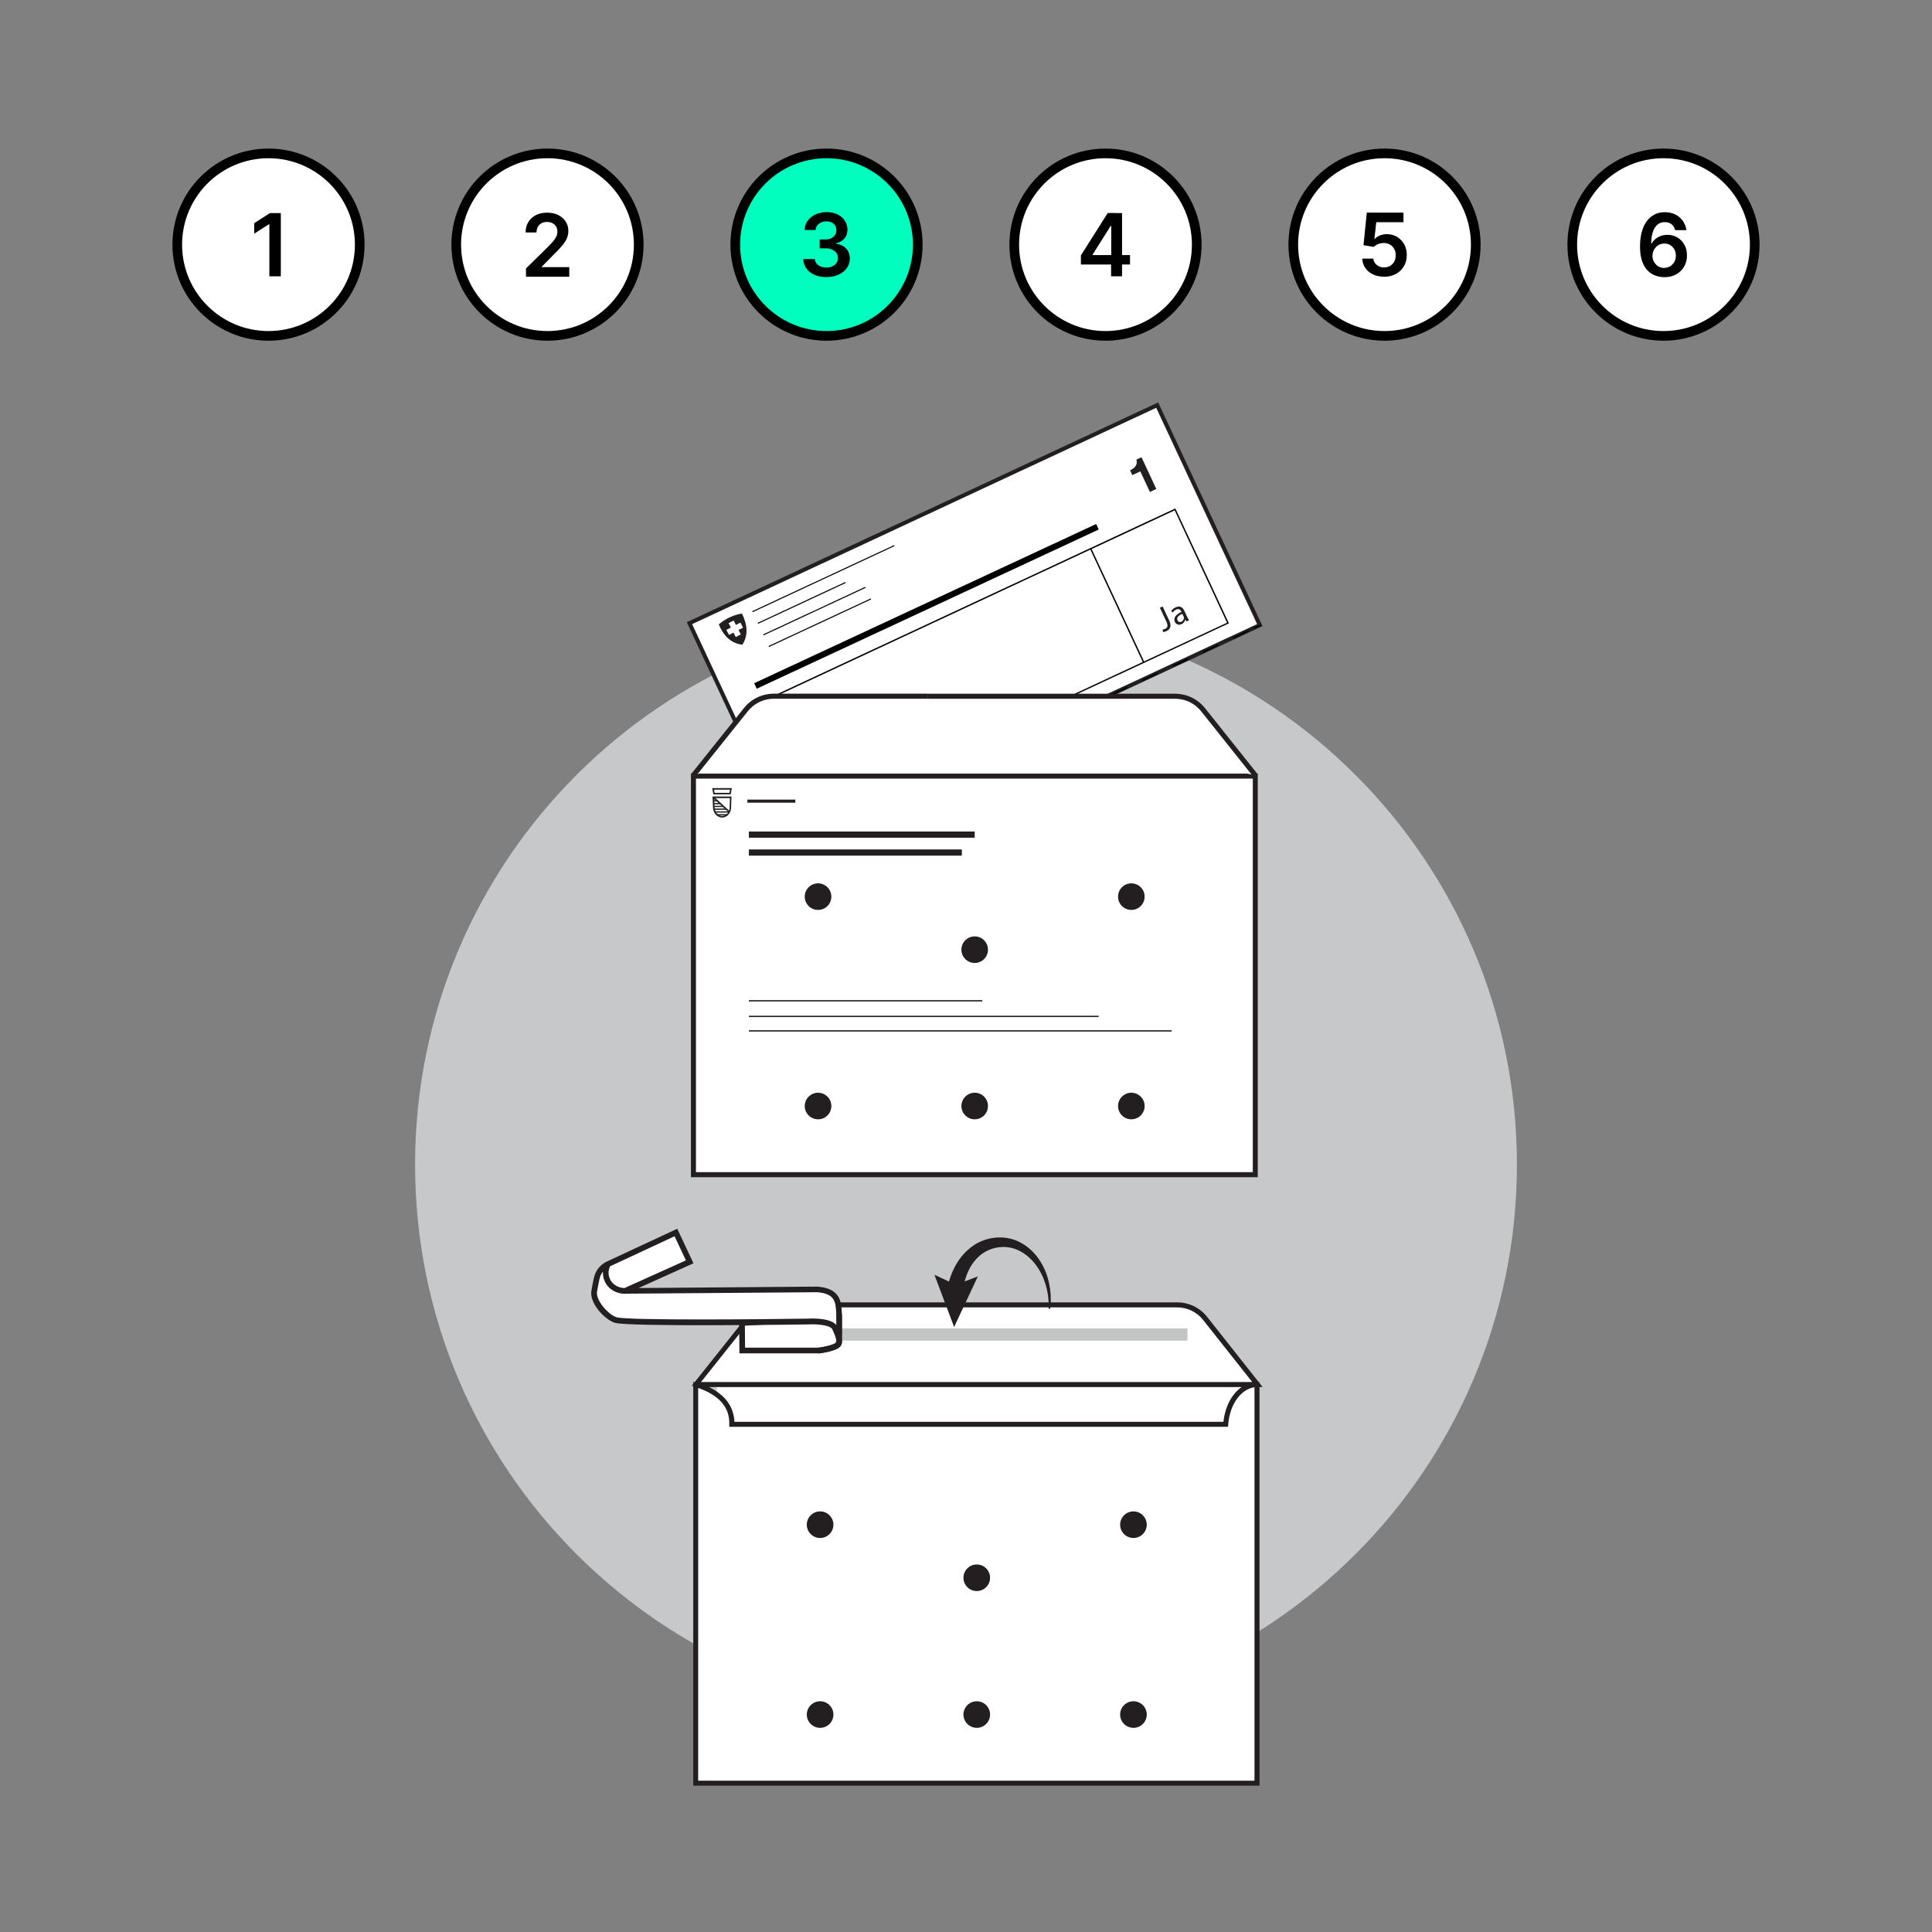 <?xml version="1.0" encoding="UTF-8"?>
<svg xmlns="http://www.w3.org/2000/svg" id="Layer_1" data-name="Layer 1" viewBox="0 0 400 400">
  <rect x="0" y="0" width="400" height="400" fill="#808080" stroke="none"/>
  <defs>
    <style>
      .cls-1, .cls-2 {
        stroke: #000;
        stroke-miterlimit: 10;
        stroke-width: 2px;
      }

      .cls-1, .cls-3 {
        fill: #fff;
      }

      .cls-4 {
        fill: #c7c8ca;
      }

      .cls-4, .cls-5, .cls-6, .cls-3, .cls-7 {
        stroke-width: 0px;
      }

      .cls-5 {
        fill: #000;
      }

      .cls-2 {
        fill: #00ffbe;
      }

      .cls-6 {
        fill: #c3c5c5;
      }

      .cls-7 {
        fill: #231f20;
      }
    </style>
  </defs>
  <g>
    <path class="cls-4" d="M200,355.17c62.99,0,114.06-51.07,114.06-114.06s-51.07-114.06-114.06-114.06-114.06,51.06-114.06,114.06,51.07,114.06,114.06,114.06"></path>
    <rect class="cls-3" x="148.42" y="285.72" width="111.53" height="11.46"></rect>
    <polygon class="cls-3" points="139.71 255.5 142.44 261.37 130.26 267.1 127.82 273.4 123.31 269.25 123.31 266.81 123.81 263.81 125.25 262.23 139.71 255.5"></polygon>
    <path class="cls-3" d="M192.65,270.16h-31.87c-2.25,0-4.38,1.03-5.78,2.79l-10.89,13.7c4.78,1.55,7.52,4.15,7.43,8.24h102.24c.33-4.43,2.93-8.23,6.57-8.23l-10.82-13.68c-1.4-1.77-3.54-2.81-5.8-2.81h-51.07ZM260.25,369.19h-116.2v-82.54h116.2v82.54Z"></path>
    <path class="cls-7" d="M260.77,369.71h-117.24v-82.7l-.3-.1.3-.38v-.4h.32l10.74-13.5c1.51-1.9,3.76-2.99,6.19-2.99h82.95c2.43,0,4.69,1.1,6.2,3.01l10.66,13.48h.18v.23l.64.81h-.64v82.54ZM144.56,368.67h115.17v-81.46c-2.84.4-5.13,3.58-5.44,7.71l-.04.48h-103.26v-.53c.09-3.48-2.02-5.94-6.44-7.52v81.32ZM152.05,294.37h101.25c.35-3.22,1.78-5.83,3.77-7.19h-110.27c3.37,1.66,5.13,4.08,5.25,7.19ZM145.17,286.13h114.09l-10.16-12.84c-1.31-1.66-3.27-2.61-5.39-2.61h-82.95c-2.11,0-4.06.95-5.38,2.59l-10.23,12.85Z"></path>
    <path class="cls-3" d="M260.84,129.42l-21.25-45.54-96.84,45.14,10.83,23.21c1.98-.92,4.33-.07,5.26,1.92.92,1.98.07,4.33-1.91,5.26l7.07,15.17,96.84-45.14Z"></path>
    <path class="cls-7" d="M163.79,175.12l-7.43-15.93.38-.18c.86-.4,1.51-1.11,1.83-1.99.32-.89.28-1.85-.12-2.7-.82-1.77-2.93-2.54-4.7-1.71l-.38.18-11.18-23.97.38-.18,97.22-45.32,21.6,46.31-.38.18-97.23,45.32ZM157.47,159.58l6.72,14.42,96.08-44.79-20.89-44.78-96.08,44.79,10.48,22.46c2.1-.74,4.47.22,5.43,2.28.5,1.06.55,2.25.15,3.35-.35.97-1.02,1.76-1.89,2.27Z"></path>
    <rect class="cls-6" x="168.62" y="275.04" width="77.23" height="2.52"></rect>
    <path class="cls-5" d="M164.04,174.78l-.12-.26,1.23-.57.12.26-1.23.57ZM168.58,169.08l-.06-.13-11.03-23.65.13-.06,85.72-39.97.06.13,11.03,23.65-.13.06-85.71,39.97ZM157.87,145.44l10.85,23.27,67.88-31.65-10.85-23.27-67.88,31.65ZM226.01,113.67l10.85,23.27,17.19-8.01-10.84-23.27-17.19,8.01Z"></path>
    <path class="cls-5" d="M167.68,173.08l-.12-.26,3.13-1.46.12.26-3.13,1.46ZM173.95,170.16l-.12-.26,3.13-1.46.12.26-3.13,1.46ZM180.21,167.24l-.12-.26,3.13-1.46.12.26-3.13,1.46ZM186.48,164.32l-.12-.26,3.13-1.46.12.26-3.13,1.46ZM192.74,161.4l-.12-.26,3.13-1.46.12.26-3.13,1.46ZM199.01,158.48l-.12-.26,3.13-1.46.12.26-3.13,1.46ZM205.27,155.56l-.12-.26,3.13-1.46.12.26-3.13,1.46ZM211.54,152.64l-.12-.26,3.13-1.46.12.26-3.13,1.46ZM217.8,149.73l-.12-.26,3.13-1.46.12.26-3.13,1.46ZM224.07,146.81l-.12-.26,3.13-1.46.12.26-3.13,1.46ZM230.33,143.89l-.12-.26,3.13-1.46.12.26-3.13,1.46ZM236.6,140.97l-.12-.26,3.13-1.46.12.26-3.13,1.46ZM242.86,138.05l-.12-.26,3.13-1.46.12.26-3.13,1.46ZM249.13,135.13l-.12-.26,3.13-1.46.12.26-3.13,1.46ZM255.39,132.21l-.12-.26,3.13-1.46.12.26-3.13,1.46Z"></path>
    <polygon class="cls-5" points="259.77 130.14 259.65 129.88 260.87 129.34 260.98 129.61 259.77 130.14"></polygon>
    <rect class="cls-5" x="167.18" y="154.58" width="30.65" height="1.26" transform="translate(-48.19 90.57) rotate(-24.73)"></rect>
    <path class="cls-5" d="M159.21,133.95l-.09-.2,21.15-9.85.09.2-21.15,9.85ZM158.08,131.55l-.09-.2,21.15-9.85.09.2-21.15,9.85ZM156.96,129.15l-.09-.2,18.13-8.45.09.2-18.13,8.45ZM155.84,126.74l-.09-.2,29.36-13.68.09.2-29.36,13.68Z"></path>
    <path class="cls-5" d="M170.06,164.83l-.53-1.14,32.54-15.14.53,1.14-32.54,15.14ZM156.67,142.59l-.53-1.14,70.81-32.96.53,1.14-70.81,32.96Z"></path>
    <path class="cls-7" d="M238.08,101.86l-1.99-4.26-1.65.77-.47-1c.23-.1.45-.22.64-.37.2-.14.36-.3.48-.49.13-.18.21-.39.25-.61s.02-.47-.06-.74l1.06-.49,3.06,6.57-1.33.62Z"></path>
    <path class="cls-7" d="M148.82,129.26c1.53-1.27,3.14-1.97,4.79-2.23,1.15,2.32,1.34,4.5.09,6.45-2.13-.25-3.8-1.56-4.88-4.22"></path>
    <path class="cls-7" d="M240.14,125.83l.57-.27,1.38,2.96c.55,1.18.14,1.81-.62,2.16-.21.1-.49.17-.66.18l-.13-.51c.14,0,.33-.05.52-.14.51-.24.71-.61.3-1.48l-1.36-2.91Z"></path>
    <path class="cls-7" d="M245.64,128.66l-.23-.38h-.02c-.06.34-.3.72-.75.94-.64.3-1.18,0-1.39-.46-.36-.77.13-1.51,1.36-2.08l-.03-.07c-.13-.26-.42-.7-1.07-.4-.3.14-.56.38-.72.62l-.31-.32c.18-.29.51-.58.92-.77.97-.45,1.51.1,1.81.74l.56,1.19c.13.28.27.54.41.74l-.52.25ZM244.8,127.08c-.64.28-1.3.72-1.01,1.34.18.38.51.44.8.3.41-.19.55-.58.52-.89-.01-.07-.03-.14-.06-.2l-.26-.55Z"></path>
    <path class="cls-3" d="M259.97,160.62h-116.47l10.2-12.46c2.27-2.53,5.52-3.98,8.92-3.98l82.62.31c2.17.53,3.27,1.68,5.58,4.92l9.16,11.2Z"></path>
    <rect class="cls-3" x="143.49" y="160.62" width="116.47" height="82.66"></rect>
    <path class="cls-7" d="M260.41,243.73h-117.36v-83.56h117.36v83.56ZM144.09,242.68h115.29v-81.48h-115.29v81.48Z"></path>
    <path class="cls-3" d="M143.48,160.58l10.92-13.72c1.4-1.76,3.54-2.79,5.8-2.79h31.95"></path>
    <path class="cls-7" d="M143.94,160.86l-.81-.65,10.9-13.62c1.51-1.89,3.77-2.97,6.2-2.97h31.91v1.04h-31.91c-2.11,0-4.07.94-5.39,2.58l-10.9,13.62Z"></path>
    <path class="cls-3" d="M259.99,160.58l-10.85-13.7c-1.4-1.78-3.54-2.81-5.81-2.81h-51.19"></path>
    <path class="cls-7" d="M259.52,160.86l-10.84-13.6c-1.31-1.65-3.28-2.59-5.4-2.59h-51.15v-1.04h51.15c2.43,0,4.7,1.09,6.21,2.99l10.84,13.6-.81.65Z"></path>
    <path class="cls-7" d="M172.03,185.64c0,1.47-1.19,2.66-2.66,2.66s-2.66-1.19-2.66-2.66,1.19-2.66,2.66-2.66,2.66,1.19,2.66,2.66"></path>
    <path class="cls-7" d="M169.37,188.39c-1.52,0-2.76-1.24-2.76-2.75s1.24-2.75,2.76-2.75,2.75,1.23,2.75,2.75-1.23,2.75-2.75,2.75ZM169.37,183.1c-1.4,0-2.55,1.14-2.55,2.54s1.14,2.54,2.55,2.54,2.54-1.14,2.54-2.54-1.14-2.54-2.54-2.54Z"></path>
    <path class="cls-7" d="M172.03,228.99c0,1.47-1.19,2.66-2.66,2.66s-2.66-1.19-2.66-2.66,1.19-2.66,2.66-2.66,2.66,1.19,2.66,2.66"></path>
    <path class="cls-7" d="M169.37,231.74c-1.52,0-2.76-1.24-2.76-2.75s1.24-2.75,2.76-2.75,2.75,1.23,2.75,2.75-1.23,2.75-2.75,2.75ZM169.37,226.45c-1.4,0-2.55,1.14-2.55,2.54s1.14,2.54,2.55,2.54,2.54-1.14,2.54-2.54-1.14-2.54-2.54-2.54Z"></path>
    <path class="cls-7" d="M204.46,228.99c0,1.47-1.19,2.66-2.66,2.66s-2.66-1.19-2.66-2.66,1.19-2.66,2.66-2.66,2.66,1.19,2.66,2.66"></path>
    <path class="cls-7" d="M201.8,231.74c-1.52,0-2.75-1.24-2.75-2.75s1.23-2.75,2.75-2.75,2.75,1.23,2.75,2.75-1.23,2.75-2.75,2.75ZM201.8,226.45c-1.4,0-2.54,1.14-2.54,2.54s1.14,2.54,2.54,2.54,2.54-1.14,2.54-2.54-1.14-2.54-2.54-2.54Z"></path>
    <path class="cls-7" d="M236.9,228.99c0,1.47-1.19,2.66-2.66,2.66s-2.66-1.19-2.66-2.66,1.19-2.66,2.66-2.66,2.66,1.19,2.66,2.66"></path>
    <path class="cls-7" d="M234.23,231.74c-1.52,0-2.75-1.24-2.75-2.75s1.23-2.75,2.75-2.75,2.75,1.23,2.75,2.75-1.23,2.75-2.75,2.75ZM234.23,226.45c-1.4,0-2.54,1.14-2.54,2.54s1.14,2.54,2.54,2.54,2.54-1.14,2.54-2.54-1.14-2.54-2.54-2.54Z"></path>
    <path class="cls-7" d="M204.46,196.62c0,1.47-1.19,2.66-2.66,2.66s-2.66-1.19-2.66-2.66,1.19-2.66,2.66-2.66,2.66,1.19,2.66,2.66"></path>
    <path class="cls-7" d="M201.8,199.37c-1.52,0-2.75-1.23-2.75-2.75s1.23-2.75,2.75-2.75,2.75,1.23,2.75,2.75-1.23,2.75-2.75,2.75ZM201.8,194.08c-1.4,0-2.54,1.14-2.54,2.54s1.14,2.54,2.54,2.54,2.54-1.14,2.54-2.54-1.14-2.54-2.54-2.54Z"></path>
    <path class="cls-7" d="M236.9,185.64c0,1.47-1.19,2.66-2.66,2.66s-2.66-1.19-2.66-2.66,1.19-2.66,2.66-2.66,2.66,1.19,2.66,2.66"></path>
    <path class="cls-7" d="M234.23,188.39c-1.52,0-2.75-1.24-2.75-2.75s1.23-2.75,2.75-2.75,2.75,1.23,2.75,2.75-1.23,2.75-2.75,2.75ZM234.23,183.1c-1.4,0-2.54,1.14-2.54,2.54s1.14,2.54,2.54,2.54,2.54-1.14,2.54-2.54-1.14-2.54-2.54-2.54Z"></path>
    <rect class="cls-7" x="155.05" y="172.16" width="46.75" height="1.28"></rect>
    <rect class="cls-7" x="155.05" y="175.87" width="44.09" height="1.28"></rect>
    <rect class="cls-7" x="155.05" y="207.07" width="48.33" height=".27"></rect>
    <rect class="cls-7" x="155.05" y="210.3" width="72.41" height=".27"></rect>
    <rect class="cls-7" x="155.05" y="213.3" width="87.53" height=".27"></rect>
    <rect class="cls-7" x="154.73" y="165.55" width="9.94" height=".64"></rect>
    <path class="cls-3" d="M147.67,165.04h3.63l-.07,2.15c-.02.65-.31,1.28-.85,1.64-.6.41-1.25.37-1.82-.05-.5-.37-.78-.97-.8-1.58l-.09-2.16Z"></path>
    <path class="cls-7" d="M149.52,169.27c-.35,0-.71-.12-1.04-.36-.51-.37-.83-1.01-.86-1.69l-.1-2.31h3.92v.17s-.07,2.13-.07,2.13c-.02.72-.36,1.38-.91,1.75-.3.21-.62.31-.95.31ZM147.87,165.23l.08,1.97c.03.59.3,1.13.73,1.44.52.39,1.1.4,1.61.05.46-.32.75-.88.77-1.49l.06-1.96h-3.25Z"></path>
    <polygon class="cls-3" points="147.61 163.31 147.79 164.33 151.17 164.33 151.35 163.31 147.61 163.31"></polygon>
    <path class="cls-7" d="M151.28,164.46h-3.59l-.24-1.29h4.07l-.24,1.29ZM147.95,164.15h3.07l.12-.66h-3.31l.12.66Z"></path>
    <polygon class="cls-7" points="150.89 168.21 147.58 165.18 147.8 164.94 151.11 167.97 150.89 168.21"></polygon>
    <rect class="cls-7" x="148.41" y="168.56" width="2.22" height=".26"></rect>
    <rect class="cls-7" x="148.08" y="167.98" width="2.84" height=".26"></rect>
    <rect class="cls-7" x="147.91" y="167.4" width="2.47" height=".26"></rect>
    <rect class="cls-7" x="147.69" y="166.83" width="2.05" height=".26"></rect>
    <rect class="cls-7" x="147.75" y="166.25" width="1.4" height=".26"></rect>
    <rect class="cls-7" x="147.69" y="165.68" width=".78" height=".26"></rect>
    <path class="cls-7" d="M237.33,315.67c0,1.47-1.19,2.66-2.66,2.66s-2.66-1.19-2.66-2.66,1.19-2.66,2.66-2.66,2.66,1.19,2.66,2.66"></path>
    <path class="cls-7" d="M234.67,318.42c-1.52,0-2.76-1.23-2.76-2.75s1.24-2.75,2.76-2.75,2.75,1.24,2.75,2.75-1.23,2.75-2.75,2.75ZM234.67,313.13c-1.4,0-2.55,1.14-2.55,2.54s1.14,2.54,2.55,2.54,2.54-1.14,2.54-2.54-1.14-2.54-2.54-2.54Z"></path>
    <path class="cls-7" d="M172.46,315.67c0,1.47-1.19,2.66-2.66,2.66s-2.66-1.19-2.66-2.66,1.19-2.66,2.66-2.66,2.66,1.19,2.66,2.66"></path>
    <path class="cls-7" d="M169.8,318.42c-1.52,0-2.76-1.23-2.76-2.75s1.24-2.75,2.76-2.75,2.75,1.24,2.75,2.75-1.23,2.75-2.75,2.75ZM169.8,313.13c-1.4,0-2.55,1.14-2.55,2.54s1.14,2.54,2.55,2.54,2.54-1.14,2.54-2.54-1.14-2.54-2.54-2.54Z"></path>
    <path class="cls-7" d="M172.46,354.97c0,1.47-1.19,2.66-2.66,2.66s-2.66-1.19-2.66-2.66,1.19-2.66,2.66-2.66,2.66,1.19,2.66,2.66"></path>
    <path class="cls-7" d="M169.8,357.73c-1.52,0-2.76-1.23-2.76-2.75s1.24-2.75,2.76-2.75,2.75,1.23,2.75,2.75-1.23,2.75-2.75,2.75ZM169.8,352.43c-1.4,0-2.55,1.14-2.55,2.54s1.14,2.54,2.55,2.54,2.54-1.14,2.54-2.54-1.14-2.54-2.54-2.54Z"></path>
    <path class="cls-7" d="M204.89,354.97c0,1.47-1.19,2.66-2.66,2.66s-2.66-1.19-2.66-2.66,1.19-2.66,2.66-2.66,2.66,1.19,2.66,2.66"></path>
    <path class="cls-7" d="M202.23,357.73c-1.52,0-2.76-1.23-2.76-2.75s1.24-2.75,2.76-2.75,2.75,1.23,2.75,2.75-1.23,2.75-2.75,2.75ZM202.23,352.43c-1.4,0-2.55,1.14-2.55,2.54s1.14,2.54,2.55,2.54,2.54-1.14,2.54-2.54-1.14-2.54-2.54-2.54Z"></path>
    <path class="cls-7" d="M237.33,354.97c0,1.47-1.19,2.66-2.66,2.66s-2.66-1.19-2.66-2.66,1.19-2.66,2.66-2.66,2.66,1.19,2.66,2.66"></path>
    <path class="cls-7" d="M234.67,357.73c-1.52,0-2.76-1.23-2.76-2.75s1.24-2.75,2.76-2.75,2.75,1.23,2.75,2.75-1.23,2.75-2.75,2.75ZM234.67,352.43c-1.4,0-2.55,1.14-2.55,2.54s1.14,2.54,2.55,2.54,2.54-1.14,2.54-2.54-1.14-2.54-2.54-2.54Z"></path>
    <path class="cls-7" d="M204.89,326.65c0,1.47-1.19,2.66-2.66,2.66s-2.66-1.19-2.66-2.66,1.19-2.66,2.66-2.66,2.66,1.19,2.66,2.66"></path>
    <path class="cls-7" d="M202.23,329.41c-1.52,0-2.76-1.23-2.76-2.75s1.24-2.75,2.76-2.75,2.75,1.23,2.75,2.75-1.23,2.75-2.75,2.75ZM202.23,324.11c-1.4,0-2.55,1.14-2.55,2.54s1.14,2.54,2.55,2.54,2.54-1.14,2.54-2.54-1.14-2.54-2.54-2.54Z"></path>
    <path class="cls-3" d="M153.59,279.69h16.16c5.32-1,3.77-1.35,4.07-3.77v-3.28l-20.28,1.22.05,5.83Z"></path>
    <path class="cls-7" d="M153.67,280.2h-.58l-.06-6.83,21.3-1.26v3.82c-.06.54-.04.93-.02,1.27.1,1.84-.53,2.26-4.5,2.99h-16.14ZM154.25,279.02h15.45c3.5-.65,3.48-.87,3.44-1.76-.02-.37-.05-.83.03-1.41v-2.5s-18.95,1.12-18.95,1.12l.04,4.55Z"></path>
    <path class="cls-3" d="M127.44,267.14v6.2l42.04.02,4,1.74s2.65-6.87-2.83-7.96c-5.48-1.09-43.2,0-43.2,0"></path>
    <path class="cls-7" d="M169.47,280.2l-.14-1.17c1.79-.21,3.61-.76,3.82-1.14v-.37c-.07-.47-.33-1.28-.83-2.31-.43-.88-3.22-1.11-4.99-1-1.54.02-37.02.52-39.99-.33-2.12-.61-5.34-4.1-4.9-6.6l.14-.82q.11-.62.19-1.01l.2-.91c.32-1.51,1.36-2.78,2.77-3.4h0s14.48-6.74,14.48-6.74l3.36,7.15-11.37,5.12,37.03-.29c4.82.37,4.95,3.22,5.06,5.52v.25s.02,5.35.02,5.35c.02.19.02.38,0,.54l-.07.26c-.5,1.29-3.49,1.77-4.79,1.93ZM168.31,272.99c1.46,0,3.88.19,4.84,1.34l-.02-2.39c-.11-2.3-.19-4.11-3.93-4.4l-39.34.3c-2.08.2-4.02-.92-4.73-2.73-.27-.67-.33-1.3-.29-1.84-.35.43-.59.95-.71,1.5l-.2.92q-.08.36-.18.95l-.14.83c-.3,1.68,2.31,4.76,4.07,5.26,2.32.67,29.38.43,39.61.28.19-.01.56-.03,1.03-.03ZM126.33,262.15c-.18.34-.59,1.34-.11,2.53.47,1.18,1.68,1.95,3.06,2l12.73-5.73-2.35-5-13.32,6.21Z"></path>
    <path class="cls-7" d="M196.03,267.29c.57-3.36,2.08-6.76,4.9-8.97,2.79-2.25,6.79-2.77,9.93-1.28,3.15,1.49,5.15,4.45,6.06,7.52.91,3.1.83,6.42-.17,9.38.7-3.05.45-6.27-.65-9.1-1.1-2.81-3.21-5.27-5.89-6.24-2.64-.96-5.74-.24-7.66,1.64-2,1.87-3,4.68-3.23,7.48l-3.29-.41Z"></path>
    <polygon class="cls-7" points="202.45 264.27 197.88 266 193.46 263.92 197.54 274.74 202.45 264.27"></polygon>
    <rect class="cls-3" x="215.39" y="270.98" width="3.79" height="3.79"></rect>
    <rect class="cls-3" x="151.52" y="128.56" width="1.18" height="3.24" transform="translate(-42.7 83.99) rotate(-27.22)"></rect>
    <rect class="cls-3" x="150.47" y="129.59" width="3.28" height="1.18" transform="translate(-42.87 84.74) rotate(-27.44)"></rect>
  </g>
  <circle class="cls-1" cx="55.59" cy="50.65" r="18.89"></circle>
  <path class="cls-5" d="M58.14,44.11v13.09h-2.37v-10.78h-.08l-3.06,1.96v-2.17l3.25-2.09h2.26Z"></path>
  <circle class="cls-1" cx="113.35" cy="50.65" r="18.89"></circle>
  <path class="cls-5" d="M108.9,57.29v-1.71l4.54-4.46c.43-.44.8-.83,1.09-1.17s.51-.67.65-.99c.15-.32.22-.66.22-1.02,0-.41-.09-.77-.28-1.06-.19-.3-.45-.52-.77-.69-.33-.16-.7-.24-1.12-.24s-.81.09-1.13.27-.57.43-.75.75-.27.71-.27,1.16h-2.26c0-.83.19-1.55.57-2.17.38-.61.9-1.09,1.57-1.43.67-.34,1.43-.5,2.3-.5s1.65.16,2.31.49c.66.33,1.18.78,1.55,1.35.37.57.55,1.22.55,1.96,0,.49-.09.97-.28,1.44s-.52,1-.99,1.57-1.13,1.27-1.98,2.09l-2.26,2.29v.09h5.7v1.98h-8.97Z"></path>
  <circle class="cls-2" cx="171.12" cy="50.65" r="18.89"></circle>
  <path class="cls-5" d="M171.1,57.38c-.92,0-1.74-.16-2.45-.47s-1.28-.75-1.69-1.32c-.41-.56-.63-1.21-.66-1.95h2.4c.02.35.14.66.35.92.21.26.5.47.85.61.35.15.75.22,1.19.22.47,0,.88-.08,1.25-.25s.65-.39.85-.69c.2-.29.3-.63.3-1.02,0-.4-.1-.75-.31-1.05-.21-.3-.51-.54-.9-.71-.39-.17-.87-.26-1.42-.26h-1.16v-1.83h1.16c.46,0,.86-.08,1.2-.24.34-.16.61-.38.81-.67.2-.29.29-.62.29-1,0-.37-.08-.69-.25-.97-.17-.27-.4-.49-.71-.64s-.66-.23-1.07-.23-.77.07-1.11.22c-.34.15-.62.35-.82.62-.21.27-.32.58-.33.95h-2.28c.02-.73.23-1.38.64-1.93.41-.56.95-.99,1.63-1.3.68-.31,1.45-.47,2.29-.47s1.63.16,2.28.49c.65.33,1.15.76,1.5,1.31s.53,1.16.53,1.82c0,.74-.21,1.35-.65,1.85-.44.5-1.01.82-1.72.98v.1c.92.13,1.63.47,2.12,1.02.49.55.74,1.24.73,2.05,0,.73-.21,1.39-.62,1.97-.42.58-.99,1.03-1.71,1.36-.73.33-1.56.49-2.5.49Z"></path>
  <circle class="cls-1" cx="228.88" cy="50.65" r="18.89"></circle>
  <path class="cls-5" d="M223.79,54.77v-1.89l5.55-8.78h1.57v2.68h-.96l-3.74,5.93v.1h7.75v1.95h-10.18ZM230.04,57.2v-3l.03-.84v-9.24h2.24v13.09h-2.26Z"></path>
  <circle class="cls-1" cx="286.65" cy="50.65" r="18.89"></circle>
  <path class="cls-5" d="M286.56,57.29c-.85,0-1.62-.16-2.29-.48-.67-.32-1.21-.76-1.6-1.33-.39-.56-.6-1.21-.63-1.93h2.3c.04.54.28.98.7,1.31.42.34.93.51,1.52.51.46,0,.88-.11,1.24-.32.36-.21.65-.51.86-.89.21-.38.31-.81.31-1.3,0-.49-.1-.93-.31-1.32-.21-.38-.5-.69-.88-.9-.37-.22-.8-.33-1.28-.33-.39,0-.78.07-1.16.22-.38.15-.68.35-.9.59l-2.14-.35.68-6.75h7.59v1.98h-5.63l-.38,3.47h.08c.24-.29.59-.52,1.03-.71.44-.19.93-.28,1.46-.28.79,0,1.5.19,2.12.56.62.37,1.11.89,1.47,1.54.36.65.54,1.4.54,2.24s-.2,1.64-.6,2.31c-.4.68-.95,1.21-1.66,1.59s-1.52.58-2.44.58Z"></path>
  <circle class="cls-1" cx="344.41" cy="50.65" r="18.89"></circle>
  <path class="cls-5" d="M344.55,57.38c-.63,0-1.24-.11-1.83-.33-.6-.21-1.13-.57-1.61-1.05-.48-.49-.86-1.14-1.14-1.95-.28-.81-.42-1.82-.42-3.02,0-1.12.12-2.12.36-3,.24-.88.58-1.62,1.03-2.23.45-.61.99-1.07,1.62-1.39.63-.32,1.34-.48,2.13-.48s1.55.16,2.19.49c.64.32,1.15.77,1.54,1.33.39.56.64,1.19.73,1.9h-2.33c-.12-.5-.36-.9-.73-1.21-.37-.3-.83-.45-1.4-.45-.91,0-1.61.39-2.09,1.18-.49.79-.73,1.87-.74,3.25h.09c.21-.37.48-.7.81-.96s.71-.48,1.13-.62c.42-.15.86-.22,1.33-.22.77,0,1.46.18,2.07.55.61.37,1.1.87,1.45,1.51.36.64.53,1.38.53,2.2,0,.86-.19,1.63-.59,2.32s-.95,1.22-1.66,1.61c-.71.39-1.53.59-2.47.58ZM344.54,55.46c.46,0,.88-.11,1.25-.34.37-.23.66-.53.87-.91.21-.38.32-.81.31-1.29,0-.47-.1-.89-.3-1.27-.21-.38-.49-.68-.85-.9s-.78-.33-1.24-.33c-.34,0-.67.07-.96.2-.3.13-.56.31-.78.55-.22.23-.4.5-.52.81-.13.3-.19.63-.2.97,0,.46.11.88.32,1.26.21.38.5.69.86.92.37.23.78.35,1.25.35Z"></path>
</svg>
